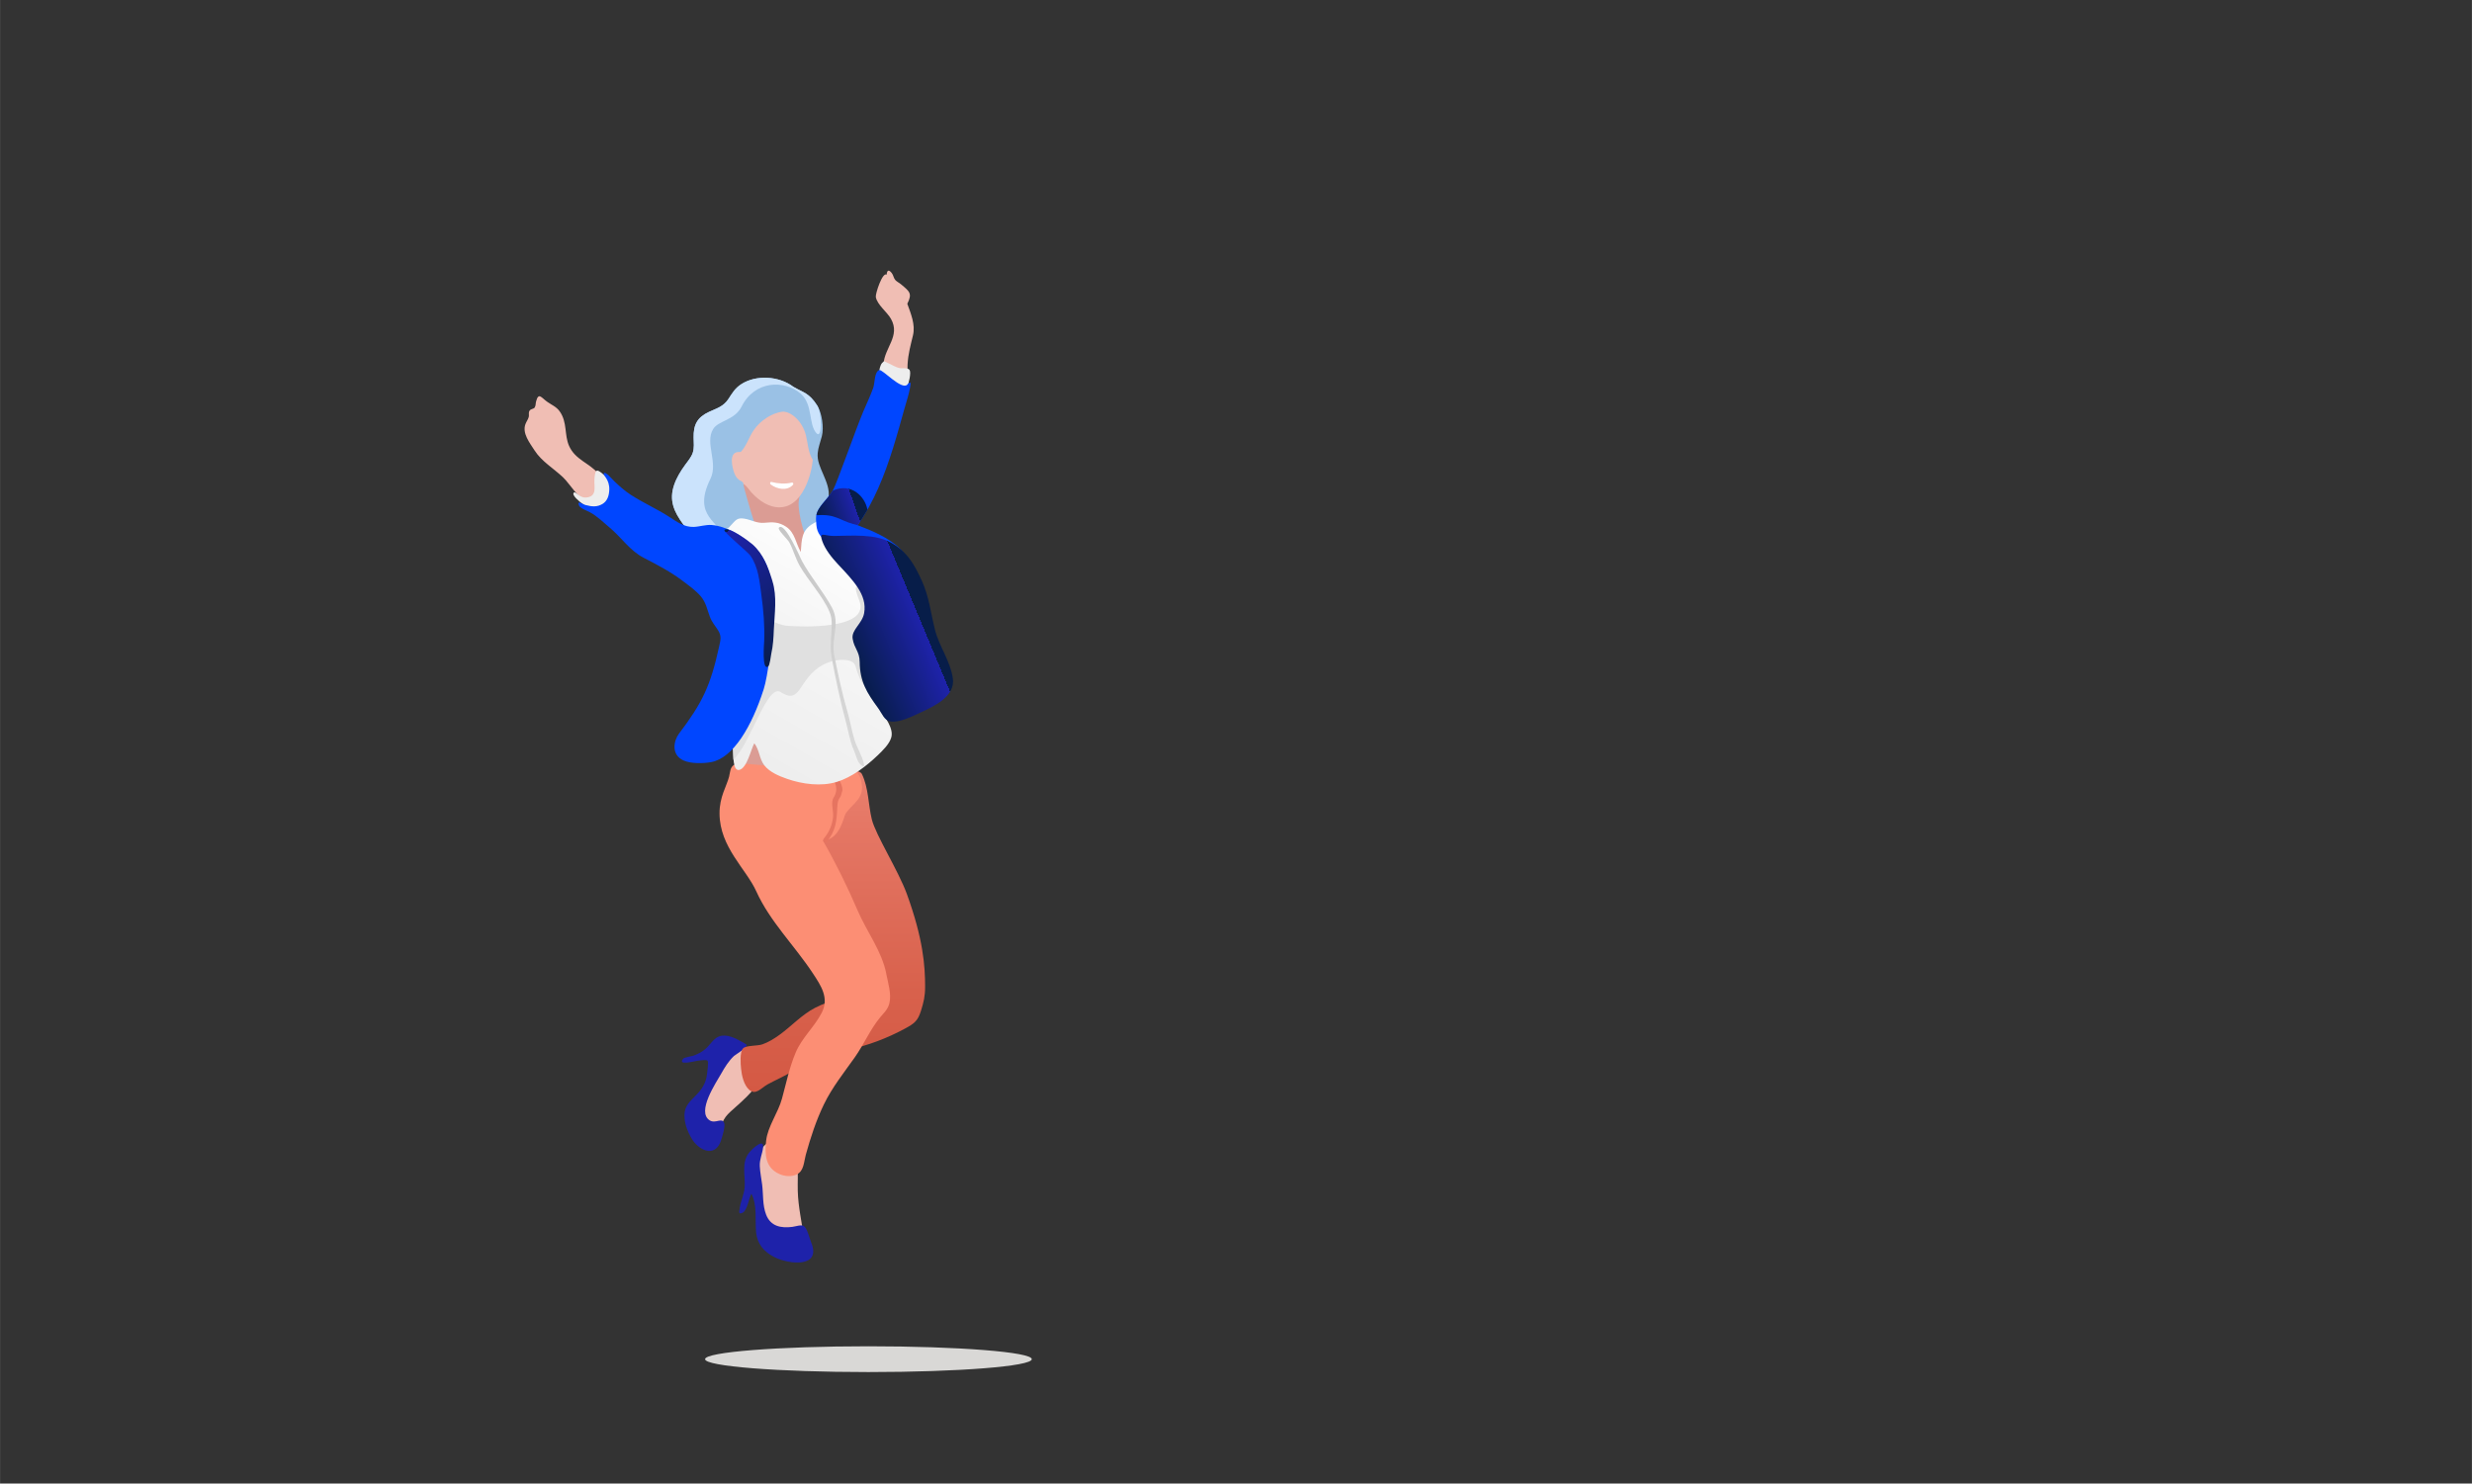 <svg xmlns="http://www.w3.org/2000/svg" xmlns:xlink="http://www.w3.org/1999/xlink" id="a" width="211.67mm" height="127.05mm" viewBox="0 0 600 360.15"><rect x="0" y="0" width="600" height="360.15" fill="#333333" stroke="none"/><defs><style>.h{fill:url(#g);}.i{fill:url(#f);}.j{fill:url(#d);}.k{fill:url(#e);}.l{fill:url(#c);}.m{fill:url(#b);}.n{fill:#0046ff;}.o{fill:#ededed;}.p{fill:#fff;}.q{fill:#f0beb4;}.r{fill:#e67460;}.s{fill:#fc8e74;}.t{fill:#cbe3fc;}.u{fill:#db9c94;}.v{fill:#d9d8d6;}.w{fill:#e0e0e0;}.x{fill:#1e22aa;}.y{fill:#9ac1e5;}</style><linearGradient id="b" x1="202.15" y1="186.71" x2="202.15" y2="265.08" gradientUnits="userSpaceOnUse"><stop offset="0" stop-color="#eb816f"></stop><stop offset=".17" stop-color="#e57765"></stop><stop offset=".69" stop-color="#d8614c"></stop><stop offset="1" stop-color="#d45944"></stop></linearGradient><linearGradient id="c" x1="208.07" y1="131.75" x2="176.92" y2="185.7" gradientUnits="userSpaceOnUse"><stop offset="0" stop-color="#fff"></stop><stop offset=".4" stop-color="#f5f5f5"></stop><stop offset="1" stop-color="#ededed"></stop></linearGradient><linearGradient id="d" x1="193.05" y1="160.62" x2="174.2" y2="130.47" gradientUnits="userSpaceOnUse"><stop offset="0" stop-color="#1e22aa"></stop><stop offset="0" stop-color="#1d21a5"></stop><stop offset=".01" stop-color="#1a2199"></stop><stop offset=".02" stop-color="#152084"></stop><stop offset=".02" stop-color="#0e1e67"></stop><stop offset=".03" stop-color="#071d49"></stop><stop offset="1" stop-color="#1e22aa"></stop><stop offset="1" stop-color="#071d49"></stop></linearGradient><linearGradient id="e" x1="203.97" y1="154.58" x2="221.92" y2="147.1" xlink:href="#d"></linearGradient><linearGradient id="f" x1="199.37" y1="186.03" x2="199.37" y2="127.91" gradientUnits="userSpaceOnUse"><stop offset="0" stop-color="#dadada"></stop><stop offset="1" stop-color="#c6c6c6"></stop></linearGradient><linearGradient id="g" x1="198.37" y1="125.68" x2="207.35" y2="122.52" xlink:href="#d"></linearGradient></defs><g><ellipse class="u" cx="183.64" cy="184.24" rx="3.97" ry="5"></ellipse><path class="q" d="M195.14,300.67c-.49-3.85-1.41-7.65-1.51-11.55-.06-2.16,.11-4.32-.09-6.47-.19-1.93-.56-4.22-2.07-5.6-2.26-2.06-4.03-.79-5.88,.99-2.54,2.45-3.55,5.02-2.97,8.56,.3,1.82,.89,3.59,1.16,5.42,.27,1.86,.25,3.75,.78,5.56,.98,3.36,3.52,5.46,6.89,6.22,2.83,.64,4.07-.11,3.68-3.13Z"></path><path class="q" d="M184.96,258.33c-.89-4.34-7-5.38-9.62-2.04-1.54,1.97-2.36,4.45-3.3,6.74-.96,2.32-2.47,4.91-2.36,7.51,.09,2.21,1.73,3.63,3.97,3.63,1.38,0,1.05-.15,1.67-1.61,.48-1.13,1.06-1.85,1.96-2.68,2.9-2.69,8.61-6.97,7.68-11.54Z"></path><path class="x" d="M181,253.45c-1.67-.94-3.78-2.29-5.8-2.02-1.94,.27-2.69,2.16-4.07,3.29-.85,.7-1.81,1.18-2.83,1.55-.36,.13-2.22,.44-2.44,.69-1.61,1.85,2.68,.64,3.41,.55,.34-.04,2.16-.34,2.46-.02,.31,.33-.09,2.85-.14,3.33-.27,2.23-1.31,3.73-2.87,5.27-1.76,1.74-2.82,2.85-2.56,5.46,.17,1.73,.77,3.18,1.62,4.7,1.68,2.97,5.73,4.97,7.2,.67,.29-.86,1.06-3.38,.81-4.2-.49-1.6-2.1,.16-3.52-.73-3.32-2.07,1.6-9.26,2.77-11.35,.87-1.55,1.81-3.07,3.11-4.3,.36-.34,3.9-2.32,2.87-2.9Z"></path><path class="x" d="M196.85,301.53c-.39-.93-.89-3.28-1.71-3.86-.66-.47-2.04,.07-2.82,.16-2.79,.35-5.28-.12-6.38-2.98-.89-2.31-.66-4.87-.96-7.28-.19-1.49-.5-2.98-.57-4.48-.08-1.71,.63-2.98,.8-4.53,.24-2.23-2.24-.04-3.19,1.02-2.2,2.46-1.08,5.63-1.28,8.58-.12,1.8-.95,3.37-1.2,5.1-.12,.83-.39,1.67,.71,1.14,1.12-.54,1.54-3.59,2.12-4.62,1.47,2.8,.85,6.38,1.15,9.43,.27,2.76,1.89,4.66,4.39,5.94,3.57,1.83,11.62,2.71,8.94-3.62Z"></path><path class="m" d="M224.54,239.57c.01-5.18-.5-11.7-4.41-22.49-2.09-5.77-7.57-14.31-8.53-18.18-.87-3.53-.76-7.63-2.41-11-.87-1.78-8.57-.49-10.89-.57-3.74-.12-12.45-1.53-13.92,.35-1.96,2.5-2.53,5.74-1.78,8.71,.79,3.12,3.7,4.39,6.49,5.3,3.03,1,7.47,1.52,9.89,3.68,1.27,1.13,1.87,2.93,2.57,4.43,1.07,2.3,2.13,4.6,3.19,6.9,2.09,4.52,4.19,9.05,6.28,13.57,1.64,3.55,3.95,7.58-.73,9.75-4.01,1.86-8.55,2.61-12.45,4.63-3.25,1.68-5.77,4.5-8.72,6.62-1.26,.9-2.6,1.73-4.07,2.25-1.22,.43-3.97,.22-4.71,.99-.82,.87-.58,3.82-.47,4.94,.16,1.66,.66,3.93,1.96,5.1,1.6,1.44,2.88-.43,4.52-1.33,2.08-1.14,4.24-2.01,6.23-3.33,4.07-2.71,8.62-4.06,13.38-5.08,4.75-1.02,9.37-2.77,13.69-5.11,2.31-1.25,3.13-1.89,3.89-4.33,.64-2.06,1-3.49,1-5.81Z"></path><path class="s" d="M215.13,236.43c-1.1-5.58-4.75-10.22-6.97-15.4-2.5-5.84-5.29-11.49-8.45-17,4.22-.1,5.08-5.92,5.56-6.59,1.65-2.32,4.33-3.5,3.92-6.94-.63-5.26-4.34-3.37-7.64-3.42-3.99-.05-7.95-.15-11.91-.71-1.88-.26-3.76-.57-5.66-.7-1.21-.08-4.82-.58-5.76-.03-1.05,.61-.98,1.79-1.26,2.9-.59,2.32-2.35,4.91-2.32,8.95,.05,8.19,6.44,13.4,8.93,18.91,3.32,7.34,9.29,13.15,13.72,19.88,1.99,3.02,3.99,5.97,2.18,9.53-1.78,3.49-4.81,6.06-6.35,9.71-1.52,3.61-2.3,7.41-3.32,11.17-.94,3.48-3.46,6.72-3.85,10.24-.36,3.24-.24,6.54,3.2,8.07,1.3,.58,2.92,.74,4.24,.1,1.76-.86,1.71-3.03,2.19-4.77,1.16-4.18,2.5-8.32,4.39-12.22,2.01-4.15,4.83-7.66,7.48-11.4,2.21-3.11,3.71-6.73,6.13-9.68,.93-1.14,1.96-1.98,2.31-3.56,.5-2.27-.34-4.82-.77-7.03Z"></path><path class="r" d="M202.29,186.97c-.3-.6-1.2-.07-.9,.53,.93,1.86,2.13,3.32,1.31,5.42-.25,.64-.59,.86-.68,1.61-.16,1.27,.3,2.56,.17,3.85-.2,1.98-1,3.7-2.27,5.22-.43,.51,.31,1.25,.74,.74,2.19-2.62,2.42-4.99,2.55-8.25,.1-2.63,.8-2.12,1.04-3.45,.05-.29,.21-.56,.22-.86,.04-1.56-1.51-3.49-2.17-4.81Z"></path><path class="q" d="M220.22,73.74c1.25-2.51,.6-2.94-1.55-4.74-.4-.34-1.05-.65-1.38-1.04-.42-.5-.44-1.14-.84-1.66-.6-.77-1.14-.93-1.25,.38-1.02-.72-2.75,4.64-2.63,5.4,.29,1.87,2.77,3.67,3.7,5.36,2.3,4.16-1.58,6.93-1.83,10.96-.13,2.11,1.5,3.34,3.53,3.81,2.87,.66,2.2-1.51,2.31-3.71,.14-2.58,.73-4.66,1.31-7.08,.63-2.61-.51-5.26-1.37-7.67Z"></path><g><path class="y" d="M201.07,120.94c.38-2.03-.5-4-1.27-5.82-.7-1.65-1.51-3.3-1.33-5.14,.13-1.4,.67-2.74,1.01-4.09,.53-2.08,.03-5.62-1.11-7.41-2-3.15-3.42-3.16-5.83-4.59-3.49-2.63-9.04-2.95-12.64-.61-1.53,1-2.17,2.16-3.13,3.62-1.18,1.79-2.81,2.23-4.64,3.07-2.9,1.34-3.84,3.13-3.78,6.27,.02,1.24,.19,2.47-.21,3.68-.38,1.13-1.21,2.05-1.89,3-1.07,1.48-2.04,3.06-2.63,4.8-1.28,3.76-.05,6.48,2.19,9.56,2.31,3.18,4.63,6.54,7.93,8.73,8.08,5.38,16.09,4.26,20.4,2.05,2.96-1.52,6.03-5.06,5.46-8.44-.32-1.93-.48-3.95,.27-5.83,.4-1,1-1.78,1.21-2.85Z"></path><path class="u" d="M195.4,129.97c-.76-2.34-1.39-4.66-1.56-7.14-.16-2.29,1.02-4.44,1.48-6.63,.68-3.23-.01-7.1-2.01-9.77-2-2.69-5.7-3.64-8.84-2.49-3.49,1.29-4.92,4.63-5.02,7.97-.11,3.78,3.9,15.62,4.47,17.69,.58,2.1,1.61,3.32,3.32,4.54,2.03,1.45,5.72,3.75,8.09,2.26,1.52-.96,.69-4.47,.06-6.42Z"></path><path class="q" d="M194.09,100.8c-2.26-2.28-6.05-2.76-8.69-1.98-2.98,.88-5.78,3.08-6.2,7.34-.08,.83,.01,2.08-.4,2.83-.2,.35-.98,1.03-1.19,1.43-.65,1.24-.74,2.34-.46,3.42,.4,1.56,1.19,2.56,2.47,3.33,.49,.29,.81,.27,1.16,.54,.55,.43,1.05,1.22,1.52,1.74,4.1,4.58,9.72,5.66,13.03-.96,2.72-5.45,3.1-13.31-1.24-17.69Z"></path><path class="p" d="M192.16,117.16c-1.66,.39-3.32,.24-4.93-.16-.31-.08-.46,.4-.14,.63,1.52,1.13,3.97,1.63,5.39,.04,.18-.2-.01-.59-.31-.52Z"></path><path class="y" d="M195.23,100.72c-2.28-3.13-7.41-4.6-11.86-3.21-5.01,1.57-8.02,5.53-8.02,10.46,0,4.59,2.09,8.58,4.79,9.69,.48,.2,.33-.62-.22-.85-.69-.29-1.34-.96-1.67-1.87-.44-1.21-1.63-5.32,1.19-5.22,.16,0,.33,.04,.48-.14,1.32-1.49,1.88-3.49,3-5.13,1.56-2.29,4.39-4.25,7.13-4.52,1.92,0,4.67,2.21,5.56,5.75,.5,2.01,.52,4.13,1.63,5.88,.34,.54,.92,.12,.92-.5-.05-4.51-.37-6.82-2.94-10.35Z"></path><path class="t" d="M180,98.69c3.17-6.35,10.42-6.52,14.34-3.12,3.02,2.62,1.85,7.43,3.82,9.59,1.44,1.59,1.34-4.89,.21-6.69-2-3.15-3.42-3.16-5.83-4.59-3.49-2.63-9.04-2.95-12.64-.61-1.53,1-2.17,2.16-3.13,3.62-1.18,1.79-2.81,2.23-4.64,3.07-2.9,1.34-3.84,3.13-3.78,6.27,.02,1.24,.19,2.47-.21,3.68-.38,1.13-1.21,2.05-1.89,3-1.07,1.48-2.04,3.06-2.63,4.8-1.28,3.76-.05,6.48,2.19,9.56,2.31,3.18,11.7,9.74,10.2,3.74-1.12-4.46-8.16-5.48-3.58-14.77,1.94-3.94-1.41-8.65,.65-12.07,1.28-2.11,5.23-2.1,6.92-5.48Z"></path></g><path class="q" d="M145.11,114.86c-2.19-2.53-5.47-3.24-6.98-6.59-1.21-2.69-.38-5.74-2.3-8.42-.79-1.12-1.98-1.57-3.06-2.34-1.4-1.01-2.05-2.32-2.65-.09-.16,.6-.04,.99-.36,1.52-.2,.32-.94,.34-1.19,.7-.4,.57-.08,1.02-.24,1.59-.21,.7-.57,1.09-.81,1.75-.8,2.19,.99,4.46,2.24,6.39,1.72,2.67,4.61,4.34,6.88,6.49,1.76,1.66,3.56,5.17,6.07,5.8,4.11,1.02,4.34-4.55,2.4-6.79Z"></path><path class="o" d="M149.62,119.73c-.32-2.12-1.76-3.34-3.33-4.69-1.68-1.45-1.85-.86-2.02,1.42-.12,1.62,.77,4.12-2.06,4.32-1.64,.11-2.46-1.65-2.94-1.18-.61,.61,1.51,2.28,2.02,2.64,1.42,1.01,2.46,2.05,4.28,1.87,2.53-.24,4.43-1.8,4.04-4.38Z"></path><path class="o" d="M220.78,89.83c-.38-.63-1.74-.36-2.22-.44-1.31-.21-2.07-.89-3.18-1.32-.79-.31-.61-.63-1.27,.03-.59,.59-.91,2.73-.83,3.5,.2,1.87,1.8,3.05,3.57,3.3,1.28,.17,2.75-.19,3.43-1.34,.31-.53,.9-3.06,.5-3.73Z"></path><path class="l" d="M213.66,172.32c-1.6-2.64-2.71-7.9-2.79-10.42-.05-1.52,.05-2.84-.47-4.31-.45-1.28-1.62-2.71-1.68-4.08-.11-2.36,1.74-4.62,1.5-7.12-.25-2.64-2.01-4.8-3.32-7-1.62-2.71-2.59-5.74-4.28-8.42-.78-1.23-1.64-2.57-2.63-3.64-1.09-1.18-1.35-.98-2.65-.22-2.79,1.62-2.76,3.8-2.98,6.9-1.2-2.09-1.41-4.69-3.5-6.1-1.85-1.25-3.35-1.19-5.34-1-1.81,.17-3.15-.72-4.86-1-1.71-.28-2.06,.33-3.14,1.48-.41,.43-.69,.88-1.27,1.09-.57,.21-1.45-.19-1.9,.14-1.12,.82-.24,3.06,.25,3.92,.88,1.56,2.28,2.76,3.27,4.24,1.39,2.09,2.49,4.48,3.29,6.85,1.7,5.04,.88,8.66-.71,13.56-.7,2.15-.76,4.25-1,6.48-.23,2.13-1.11,3.73-1.82,5.72-.77,2.16-.57,4.1-.24,6.33,.31,2.14,.37,4.26,.55,6.42,.1,1.12-.16,5.18,1.54,4.75,1.85-.47,2.8-5.03,3.6-6.46,1.24,1.58,1.19,3.75,2.42,5.35,1.3,1.68,3.62,2.63,5.55,3.3,3.7,1.29,8.28,1.9,12.09,.72,3.64-1.12,7.15-3.82,9.87-6.42,1.19-1.14,2.84-2.71,3.31-4.35,.63-2.2-1.49-4.82-2.63-6.7Z"></path><path class="n" d="M220.23,93.36c-1.37,1.48-6.04-3.76-6.81-3.52-1.22,.39-1.06,3.16-1.48,4.33-.72,2.03-1.67,3.96-2.5,5.95-1.81,4.34-6.27,17.04-7.22,18.78-.92,1.69-2.4,2.93-3.41,4.54-.91,1.46-.79,2.29-.66,4.01,.15,2.03,1.32,3.27,2.36,3.7,3.83,1.56,7.89,.98,11.88,2.17,1.87,.56,4.44,2.18,6.34,2.25,1.87,.07,.76-1.29-.2-2.27-2.67-2.71-6.87-4.48-10.37-5.8,4-5.68,6.56-12.21,8.62-18.8,.99-3.16,1.86-6.36,2.76-9.55,.39-1.39,1.06-3.42,1.33-4.97,.2-1.1,.3-1.84-.64-.83Z"></path><path class="w" d="M210.87,161.91c-.05-1.52,.05-2.84-.48-4.32-.45-1.28-1.62-2.71-1.69-4.08-.1-2.36,1.74-4.62,1.5-7.12-.12-1.27-.58-2.42-1.18-3.51-1.24-.92-1.92-.73-.49,2.8,3,7.4-14.79,6.44-17.3,6.25-3.22-.24-5.18-2.5-7.6-1.91-.5,.12-1.04,.23-1.61,.37-.18,2.18-.79,4.33-1.59,6.81-.69,2.16-.76,4.25-1,6.48-.23,2.13-1.11,3.73-1.83,5.72-.77,2.16-.56,4.1-.24,6.33,.31,2.14,.37,4.26,.55,6.41,.04,.45,.02,1.38,.1,2.3,4.3-4.21,8.21-18.6,11.51-16.42,5.33,3.53,4.07-4.39,11.55-7.22,2.11-.8,5.99-1.1,6.55,.86,1.38,4.88,2.83,5.78,4,5.13-.44-1.87-.71-3.68-.75-4.89Z"></path><path class="n" d="M182.82,132.53c-2.58-2.4-6.47-4.79-10.07-5.08-1.49-.12-2.91,.41-4.38,.46-2.31,.08-4.07-1.23-5.94-2.44-3.04-1.97-6.36-3.41-9.39-5.39-1.45-.95-2.69-2.05-3.94-3.25-.37-.35-2.24-2.6-2.57-1.9-.22,.46,1.47,1.44,1.35,4.03-.07,1.36-.45,2.67-1.67,3.39-1.25,.74-2.48,.69-4.13,.24-.75-.2-2.1-1.28-1.55,.13,.25,.65,2.08,1.33,2.64,1.63,1.74,.93,3.27,2.44,4.77,3.7,2.97,2.48,4.86,5.59,8.35,7.39,3.23,1.66,6.55,3.4,9.45,5.61,1.5,1.14,3.27,2.38,4.46,3.85,1.16,1.42,1.48,3.2,2.11,4.87,.52,1.36,1.28,2.12,2.02,3.32,.82,1.33,.56,2.27,.22,3.81-2.11,9.66-4.11,13.74-9.77,21.22-1.21,1.6-2.03,5.08,1.15,6.5,1.78,.8,4.8,.73,6.67,.39,5.37-.98,9.87-8.68,12.76-17.7,1.04-3.26,1.94-11.42,2.03-14.03,.22-7.09,1.24-15.33-4.57-20.74Z"></path><path class="j" d="M187.48,141.05c-1.03-3.29-2.2-6.58-4.86-8.92-.8-.7-5.99-4.57-6.79-3.45-.31,.43,5.6,5.23,6.28,6.18,2,2.84,2.24,6.35,2.7,9.69,.5,3.67,.8,7.29,.67,11-.03,.74-.6,7.39,.96,6.24,.42-.31,.65-2.59,.76-3.1,.44-1.93,.54-3.87,.62-5.85,.17-3.9,.84-7.98-.35-11.79Z"></path><path class="k" d="M231.26,164.61c-.61-4.18-3.33-7.72-4.34-11.78-1.01-4.03-1.42-7.99-3.16-11.81-1.85-4.05-3.55-7.07-7.55-9.31-3.86-2.16-9.5-1.65-13.79-1.6-2.31,.03-3.71-1.24-2.85,1.23,.72,2.06,2.34,4.05,3.73,5.54,3.68,3.94,7.24,7.46,6.44,11.96-.45,2.55-3.14,4.05-2.79,6.22,.38,2.38,1.68,3.06,1.71,5.63,.05,4.75,1.7,7.45,4.46,11.2,.92,1.25,1.5,3.02,2.98,3.25,2.14,.33,5.11-1.14,7.01-2.02,3.39-1.57,8.84-3.94,8.16-8.51Z"></path><path class="i" d="M209.69,185.43c-.47-2.05-1.68-3.84-2.3-5.85-.69-2.28-1.08-4.65-1.74-6.94-1.3-4.48-2.27-9.07-3.16-13.54-.84-4.23,1.53-7.66-.55-11.57-1.98-3.72-5.32-7.66-7.32-11.39-.38-.71-4.18-9.68-5.57-8.03-.4,.48,2.17,2.85,2.55,3.59,.97,1.84,1.47,3.87,2.52,5.69,2.06,3.58,5.59,7.32,7.21,11.14,.77,1.8,.54,3.52,.43,5.44-.14,2.44-.27,3.75,.18,6.12,.91,4.74,1.98,10.05,3.3,14.88,.67,2.43,.98,4.84,2.01,7.17,.41,.93,.73,2.29,1.28,3.11,.11,.17,1.46,1.57,1.14,.19Z"></path><path class="h" d="M210.54,123.75c-.7,1.23-1.55,2.59-2.37,3.75-.03,0-.39-.1-1.08-.29-3.24-.86-4.32-2.52-8.95-2.12,.09-.52,.29-1.03,.68-1.65,.97-1.54,2.36-2.74,3.28-4.31,4.51-2.08,7.88,1.44,8.44,4.61Z"></path></g><ellipse class="v" cx="210.78" cy="329.95" rx="39.65" ry="3.13"></ellipse></svg>